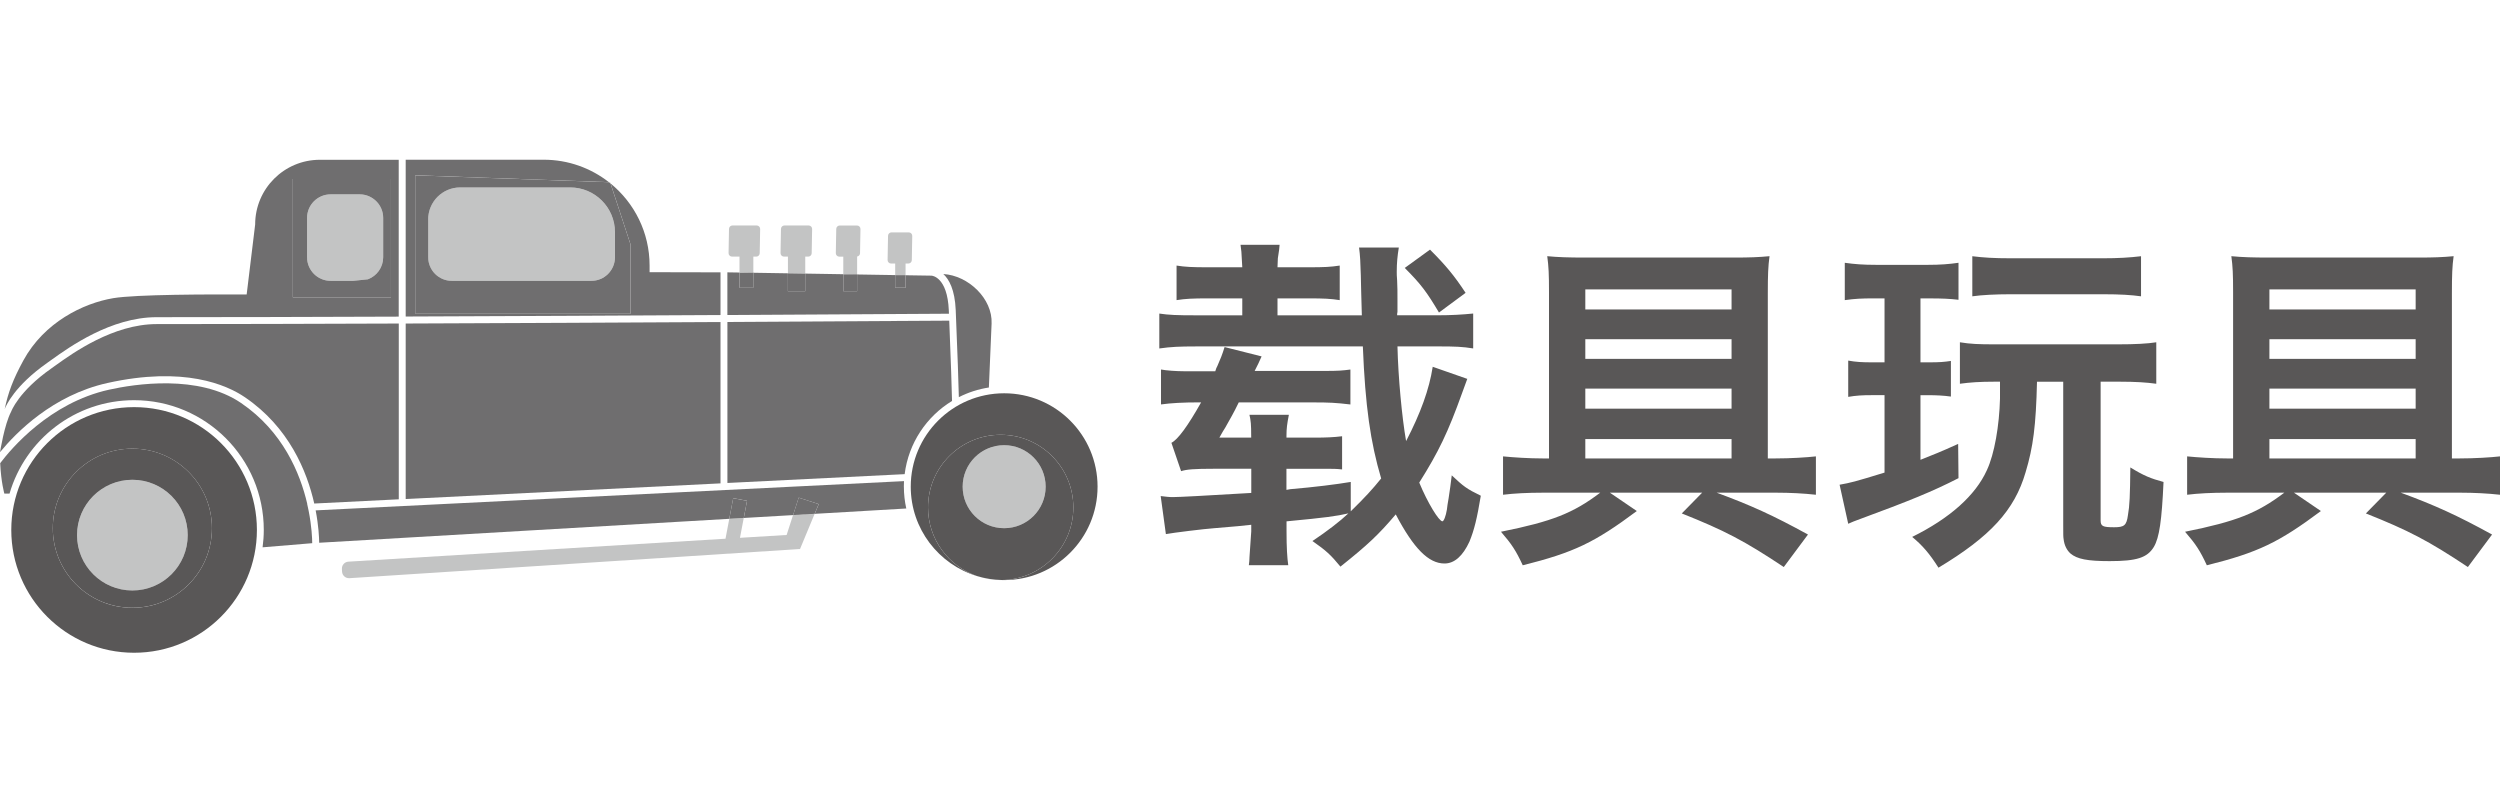 <?xml version="1.0" encoding="UTF-8"?>
<svg id="_レイヤー_1" data-name="レイヤー_1" xmlns="http://www.w3.org/2000/svg" version="1.1" viewBox="0 0 80 26">
  <!-- Generator: Adobe Illustrator 29.0.0, SVG Export Plug-In . SVG Version: 2.1.0 Build 186)  -->
  <defs>
    <style>
      .st0 {
        fill: none;
      }

      .st1 {
        fill: #6f6e6f;
      }

      .st2 {
        fill: #c3c4c4;
      }

      .st3 {
        fill: #595757;
      }
    </style>
  </defs>
  <g>
    <path class="st3" d="M38.248,11.086c-.487,0-.774.011-1.15.065v-1.117c.299.045.564.056,1.15.056h1.505v-.542h-1.096c-.498,0-.719.011-1.007.056v-1.106c.276.044.498.055,1.007.055h1.096l-.012-.21q-.011-.32-.044-.509h1.25q0,.089-.056.432l-.011.287h.996c.509,0,.708-.011.995-.055v1.106c-.287-.045-.498-.056-.995-.056h-.996v.542h2.699c-.022-.608-.022-.93-.033-1.283-.011-.398-.022-.631-.056-.885h1.272c-.044.266-.066.497-.066.774,0,.077,0,.133.012.276.011.221.011.365.011.631v.376c-.011.055-.011.066-.011.11h1.294c.442,0,.797-.022,1.14-.056v1.117c-.343-.055-.554-.065-1.14-.065h-1.283c.022.984.144,2.278.276,3.03.465-.896.741-1.659.852-2.378l1.106.387c-.066.178-.089.244-.166.454-.453,1.261-.752,1.881-1.371,2.865.265.642.63,1.239.741,1.239.044,0,.11-.166.144-.377.011-.077.021-.199.055-.364.045-.321.066-.421.1-.73.377.354.476.432.93.652-.122.73-.21,1.096-.365,1.472-.21.453-.476.697-.797.697-.509,0-.984-.477-1.56-1.571-.553.652-.896.974-1.77,1.671-.31-.377-.454-.51-.896-.819.465-.31.896-.642,1.15-.885-.387.089-.696.133-1.979.255v.32c0,.52.021.852.055,1.084h-1.261c.011-.11.021-.144.021-.266.033-.52.056-.796.056-.818v-.21c-.177.021-.332.033-.42.044q-.365.033-.774.066c-.311.022-1.306.144-1.538.188l-.166-1.217c.188.021.255.033.388.033.198,0,1.028-.045,2.511-.133v-.774h-1.173c-.675,0-.896.021-1.073.077l-.31-.907q.31-.155.951-1.294h-.055c-.521,0-.907.021-1.229.066v-1.118c.166.033.498.056.741.056h.996c.022-.077.044-.133.066-.166.11-.254.144-.332.232-.608l1.184.299q-.1.232-.222.465h2.246c.432,0,.564-.012.818-.045v1.118c-.476-.056-.663-.066-1.217-.066h-2.356q-.044.088-.121.243c-.022.044-.133.254-.311.564-.044.066-.11.177-.188.32h1.018v-.044c0-.376-.011-.498-.056-.687h1.262c-.056.288-.077.432-.077.676v.055h.918c.332,0,.597-.011.862-.044v1.062c-.188-.021-.287-.021-.52-.021h-1.261v.675c.055-.012.065-.012.121-.022.774-.066,1.482-.155,1.937-.232v.94c.464-.453.696-.708.973-1.051-.343-1.162-.509-2.312-.586-4.226h-5.365ZM46.047,10.001c-.387-.652-.575-.907-1.095-1.427l.808-.586c.509.509.774.829,1.139,1.383l-.852.63Z"/>
    <path class="st3" d="M56.815,14.67c.476,0,1.007-.033,1.294-.066v1.228c-.387-.044-.841-.066-1.25-.066h-1.925c1.084.398,1.814.73,2.921,1.339l-.774,1.04c-1.262-.841-1.903-1.173-3.264-1.715l.652-.664h-2.953l.862.587c-1.35,1.007-2.013,1.327-3.65,1.736-.221-.476-.354-.675-.697-1.073,1.648-.331,2.312-.597,3.176-1.25h-1.848c-.465,0-.918.022-1.262.066v-1.228c.332.033.83.066,1.272.066h.199v-5.332c0-.554-.011-.808-.056-1.14.344.033.697.044,1.195.044h4.79c.486,0,.774-.011,1.128-.044-.044.32-.055.598-.055,1.173v5.299h.243ZM50.73,9.26v.642h4.68v-.642h-4.68ZM50.73,10.854v.63h4.68v-.63h-4.68ZM50.73,12.436v.642h4.68v-.642h-4.68ZM55.41,14.05h-4.68v.62h4.68v-.62Z"/>
    <path class="st3" d="M61.455,11.595h.266c.354,0,.486-.012.708-.045v1.14c-.232-.033-.476-.044-.708-.044h-.266v2.068c.442-.177.619-.243,1.206-.509l.011,1.096c-.818.42-1.549.719-3.23,1.338-.121.045-.154.056-.299.122l-.276-1.25c.365-.066.465-.089,1.438-.388v-2.478h-.409c-.299,0-.498.011-.753.055v-1.161c.244.044.432.056.774.056h.388v-2.047h-.332c-.42,0-.608.011-.94.056v-1.195c.31.044.586.066,1.007.066h1.648c.398,0,.675-.022.984-.066v1.184c-.276-.033-.531-.044-.907-.044h-.31v2.047ZM65.184,12.214c-.033,1.405-.122,2.091-.365,2.898-.354,1.217-1.129,2.058-2.788,3.054-.288-.454-.509-.708-.841-.985,1.206-.597,2.024-1.327,2.39-2.135.243-.52.398-1.427.42-2.29v-.542h-.177c-.476,0-.785.022-1.106.066v-1.327c.332.055.608.066,1.106.066h3.949c.554,0,.952-.022,1.229-.066v1.327c-.321-.044-.664-.066-1.173-.066h-.608v4.437c0,.188.066.221.432.221.32,0,.398-.056.442-.387.055-.311.066-.598.077-1.527.432.266.652.354,1.062.465-.056,1.229-.133,1.781-.311,2.08-.21.343-.542.453-1.416.453-.708,0-1.039-.066-1.25-.243-.121-.11-.199-.266-.221-.465-.012-.066-.012-.144-.012-.442v-4.591h-.84ZM63.114,8.199c.354.044.697.066,1.229.066h2.953c.476,0,.852-.022,1.217-.066v1.283c-.31-.044-.675-.066-1.205-.066h-2.977c-.453,0-.918.022-1.217.066v-1.283Z"/>
    <path class="st3" d="M78.706,14.67c.476,0,1.007-.033,1.294-.066v1.228c-.387-.044-.841-.066-1.25-.066h-1.925c1.084.398,1.814.73,2.921,1.339l-.774,1.04c-1.262-.841-1.903-1.173-3.264-1.715l.652-.664h-2.953l.862.587c-1.35,1.007-2.013,1.327-3.65,1.736-.221-.476-.354-.675-.697-1.073,1.648-.331,2.312-.597,3.176-1.25h-1.848c-.465,0-.918.022-1.262.066v-1.228c.332.033.83.066,1.272.066h.199v-5.332c0-.554-.011-.808-.056-1.14.344.033.697.044,1.195.044h4.79c.486,0,.774-.011,1.128-.044-.044.32-.055.598-.055,1.173v5.299h.243ZM72.621,9.26v.642h4.68v-.642h-4.68ZM72.621,10.854v.63h4.68v-.63h-4.68ZM72.621,12.436v.642h4.68v-.642h-4.68ZM77.301,14.05h-4.68v.62h4.68v-.62Z"/>
  </g>
  <g>
    <polygon class="st0" points="25.173 17.119 25.378 16.483 23.8 16.575 23.68 17.21 25.173 17.119"/>
    <path class="st2" d="M11.507,6.219h-.926c-.417,0-.755.338-.755.755v1.258c0,.417.338.755.755.755h.72c.156-.018.313-.034.471-.049.286-.107.49-.383.49-.706v-1.258c0-.417-.338-.755-.755-.755Z"/>
    <path class="st2" d="M19.524,5.832l-.041-.001c.018.014.037.028.055.043l-.014-.041Z"/>
    <path class="st2" d="M14.457,8.987h4.465c.418,0,.756-.339.756-.756v-.799c0-.792-.642-1.434-1.434-1.434h-3.518c-.566,0-1.026.459-1.026,1.026v1.207c0,.418.339.756.756.756Z"/>
    <path class="st2" d="M24.107,8.212h.093c.06,0,.11-.048.111-.109l.014-.775c.001-.062-.049-.113-.111-.113h-.775c-.06,0-.11.048-.111.109l-.014.775c-.001.062.049.113.111.113h.239v.51l.443.007v-.517Z"/>
    <path class="st2" d="M25.768,8.212h.095c.06,0,.11-.048.111-.109l.014-.775c.001-.062-.049-.113-.111-.113h-.775c-.06,0-.11.048-.111.109l-.014.775c-.001.062.049.113.111.113h.126v.535l.554.009v-.544Z"/>
    <path class="st2" d="M27.428,8.209c.052-.009.092-.051.093-.105l.014-.775c.001-.062-.049-.113-.111-.113h-.553c-.06,0-.11.048-.111.109l-.014.775c-.001.062.049.113.111.113h.128v.564l.443.007v-.574Z"/>
    <path class="st2" d="M28.978,8.433h.089c.06,0,.11-.048.111-.109l.014-.775c.001-.062-.049-.113-.111-.113h-.553c-.06,0-.11.048-.111.109l-.014.775c-.001.062.049.113.111.113h.132v.369l.332.005v-.374Z"/>
    <path class="st2" d="M25.173,17.119l-1.494.091.121-.634-.463.027-.121.636-12.067.734c-.122.007-.215.112-.208.234l.005.087c.007.122.112.215.234.208l14.421-.934.467-1.124-.691.04-.205.636Z"/>
    <path class="st1" d="M23.056,10.305c-3.043.017-6.642.035-10.074.048v5.616l10.074-.501v-5.162Z"/>
    <path class="st1" d="M23.056,8.715c-.702-.002-1.458-.004-2.269-.005v-.212c0-1.059-.487-2.005-1.248-2.626l.639,1.951v2.214h-6.89v-4.428l6.196.22c-.575-.449-1.298-.718-2.084-.718h-4.418v5.018c3.432-.013,7.031-.031,10.074-.048v-1.368Z"/>
    <path class="st1" d="M13.287,10.039h6.89v-2.214l-.639-1.951c-.018-.015-.036-.029-.055-.043l-6.196-.22v4.428ZM13.701,7.024c0-.566.459-1.026,1.026-1.026h3.518c.792,0,1.434.642,1.434,1.434v.799c0,.418-.339.756-.756.756h-4.465c-.418,0-.756-.339-.756-.756v-1.207Z"/>
    <path class="st1" d="M30.362,9.933c-.045-1.084-.547-1.112-.553-1.112l-.831-.013v.401h-.332v-.406l-1.218-.02v.536h-.443v-.544l-1.218-.02v.563h-.554v-.572l-1.107-.018v.479h-.443v-.486l-.387-.006v1.366c3.558-.02,6.318-.037,7.09-.042-.001-.036-.003-.071-.004-.108Z"/>
    <rect class="st1" x="23.664" y="8.726" width=".443" height=".483"/>
    <polygon class="st1" points="25.768 9.319 25.768 8.756 25.214 8.747 25.214 9.319 25.768 9.319"/>
    <rect class="st1" x="26.986" y="8.779" width=".443" height=".54"/>
    <rect class="st1" x="28.646" y="8.805" width=".332" height=".403"/>
    <path class="st1" d="M12.76,10.353c-2.848.011-5.57.018-7.749.018-1.39,0-2.682.927-3.234,1.323-.051.036-.096.069-.134.096-1.057.74-1.284,1.378-1.287,1.384-.216.407-.355,1.295-.355,1.295.51-.623,1.686-1.824,3.437-2.213,2.448-.544,3.81.054,4.404.459,1.407.96,1.981,2.366,2.214,3.398l2.705-.135v-5.626Z"/>
    <path class="st1" d="M1.515,11.609c.038-.027.083-.059.132-.094.569-.408,1.902-1.365,3.363-1.365,2.179,0,4.901-.007,7.749-.018v-5.019h-2.523c-1.144,0-2.071.927-2.071,2.071l-.272,2.24c-1.196-.007-3.544-.004-4.267.117-.969.163-2.214.775-2.878,1.993-.329.604-.488,1.027-.598,1.557.039-.103.313-.745,1.365-1.481ZM9.371,5.727h3.14v3.788h-3.14v-3.788Z"/>
    <path class="st1" d="M12.511,5.727h-3.14v3.788h3.14v-3.788ZM12.262,8.232c0,.323-.204.599-.49.706-.158.015-.315.031-.471.049h-.72c-.417,0-.755-.338-.755-.755v-1.258c0-.417.338-.755.755-.755h.926c.417,0,.755.338.755.755v1.258Z"/>
    <circle class="st2" cx="4.236" cy="17.124" r="1.771"/>
    <circle class="st2" cx="32.133" cy="15.574" r="1.328"/>
    <path class="st2" d="M32.023,18.563c.012,0,.025-.002.037-.002-.275-.007-.54-.05-.792-.126.237.081.49.128.755.128Z"/>
    <path class="st1" d="M30.465,12.83c-.01-.42-.034-1.204-.089-2.569-.76.005-3.526.022-7.099.042v5.152l5.672-.282c.124-.993.7-1.846,1.517-2.343Z"/>
    <path class="st1" d="M30.583,9.923c.06,1.446.088,2.305.1,2.786.297-.151.62-.257.961-.309l.087-2.045c.036-.797-.747-1.541-1.545-1.586.183.167.369.498.397,1.154Z"/>
    <path class="st1" d="M28.923,15.574c0-.06.002-.119.005-.178l-18.827.936c.094.49.111.871.113,1.036l13.123-.766.126-.661.442.084-.104.55,1.578-.092.18-.558.641.206-.13.312,2.931-.171c-.05-.225-.077-.458-.077-.698Z"/>
    <polygon class="st1" points="23.905 16.026 23.462 15.942 23.337 16.602 23.8 16.575 23.905 16.026"/>
    <polygon class="st1" points="25.558 15.925 25.378 16.483 26.069 16.443 26.199 16.131 25.558 15.925"/>
    <path class="st1" d="M9.832,16.124c-.229-.988-.783-2.318-2.116-3.227-1.364-.93-3.413-.608-4.231-.426C1.589,12.893.361,14.352.006,14.822c.028.61.133.973.133.973l.166-0c.503-1.727,2.096-2.989,3.985-2.989,2.293,0,4.151,1.859,4.151,4.151,0,.189-.014.374-.038.557l1.588-.132c-.001-.151-.016-.536-.115-1.038l-.047-.219Z"/>
    <path class="st3" d="M4.291,13.028c-2.17,0-3.93,1.76-3.93,3.93,0,2.17,1.76,3.93,3.93,3.93s3.93-1.76,3.93-3.93c0-2.17-1.76-3.93-3.93-3.93ZM4.236,19.449c-1.406,0-2.546-1.14-2.546-2.546,0-1.406,1.14-2.546,2.546-2.546,1.406,0,2.546,1.14,2.546,2.546,0,1.406-1.14,2.546-2.546,2.546Z"/>
    <path class="st3" d="M4.236,14.356c-1.406,0-2.546,1.14-2.546,2.546,0,1.406,1.14,2.546,2.546,2.546,1.406,0,2.546-1.14,2.546-2.546,0-1.406-1.14-2.546-2.546-2.546ZM4.236,18.895c-.978,0-1.771-.793-1.771-1.771s.793-1.771,1.771-1.771,1.771.793,1.771,1.771-.793,1.771-1.771,1.771Z"/>
    <path class="st3" d="M32.133,12.585c-1.651,0-2.989,1.338-2.989,2.989,0,1.35.895,2.49,2.123,2.861-.913-.314-1.57-1.178-1.57-2.197,0-1.284,1.041-2.325,2.325-2.325,1.284,0,2.325,1.041,2.325,2.325,0,1.271-1.021,2.303-2.288,2.323.025.001.049.002.074.002,1.651,0,2.989-1.338,2.989-2.989s-1.338-2.989-2.989-2.989Z"/>
    <path class="st3" d="M34.347,16.238c0-1.284-1.041-2.325-2.325-2.325-1.284,0-2.325,1.041-2.325,2.325,0,1.019.657,1.883,1.57,2.197.252.076.517.119.792.126,1.267-.02,2.288-1.051,2.288-2.323ZM32.133,16.902c-.734,0-1.328-.595-1.328-1.328,0-.734.595-1.328,1.328-1.328s1.328.595,1.328,1.328c0,.734-.595,1.328-1.328,1.328Z"/>
  </g>
</svg>
